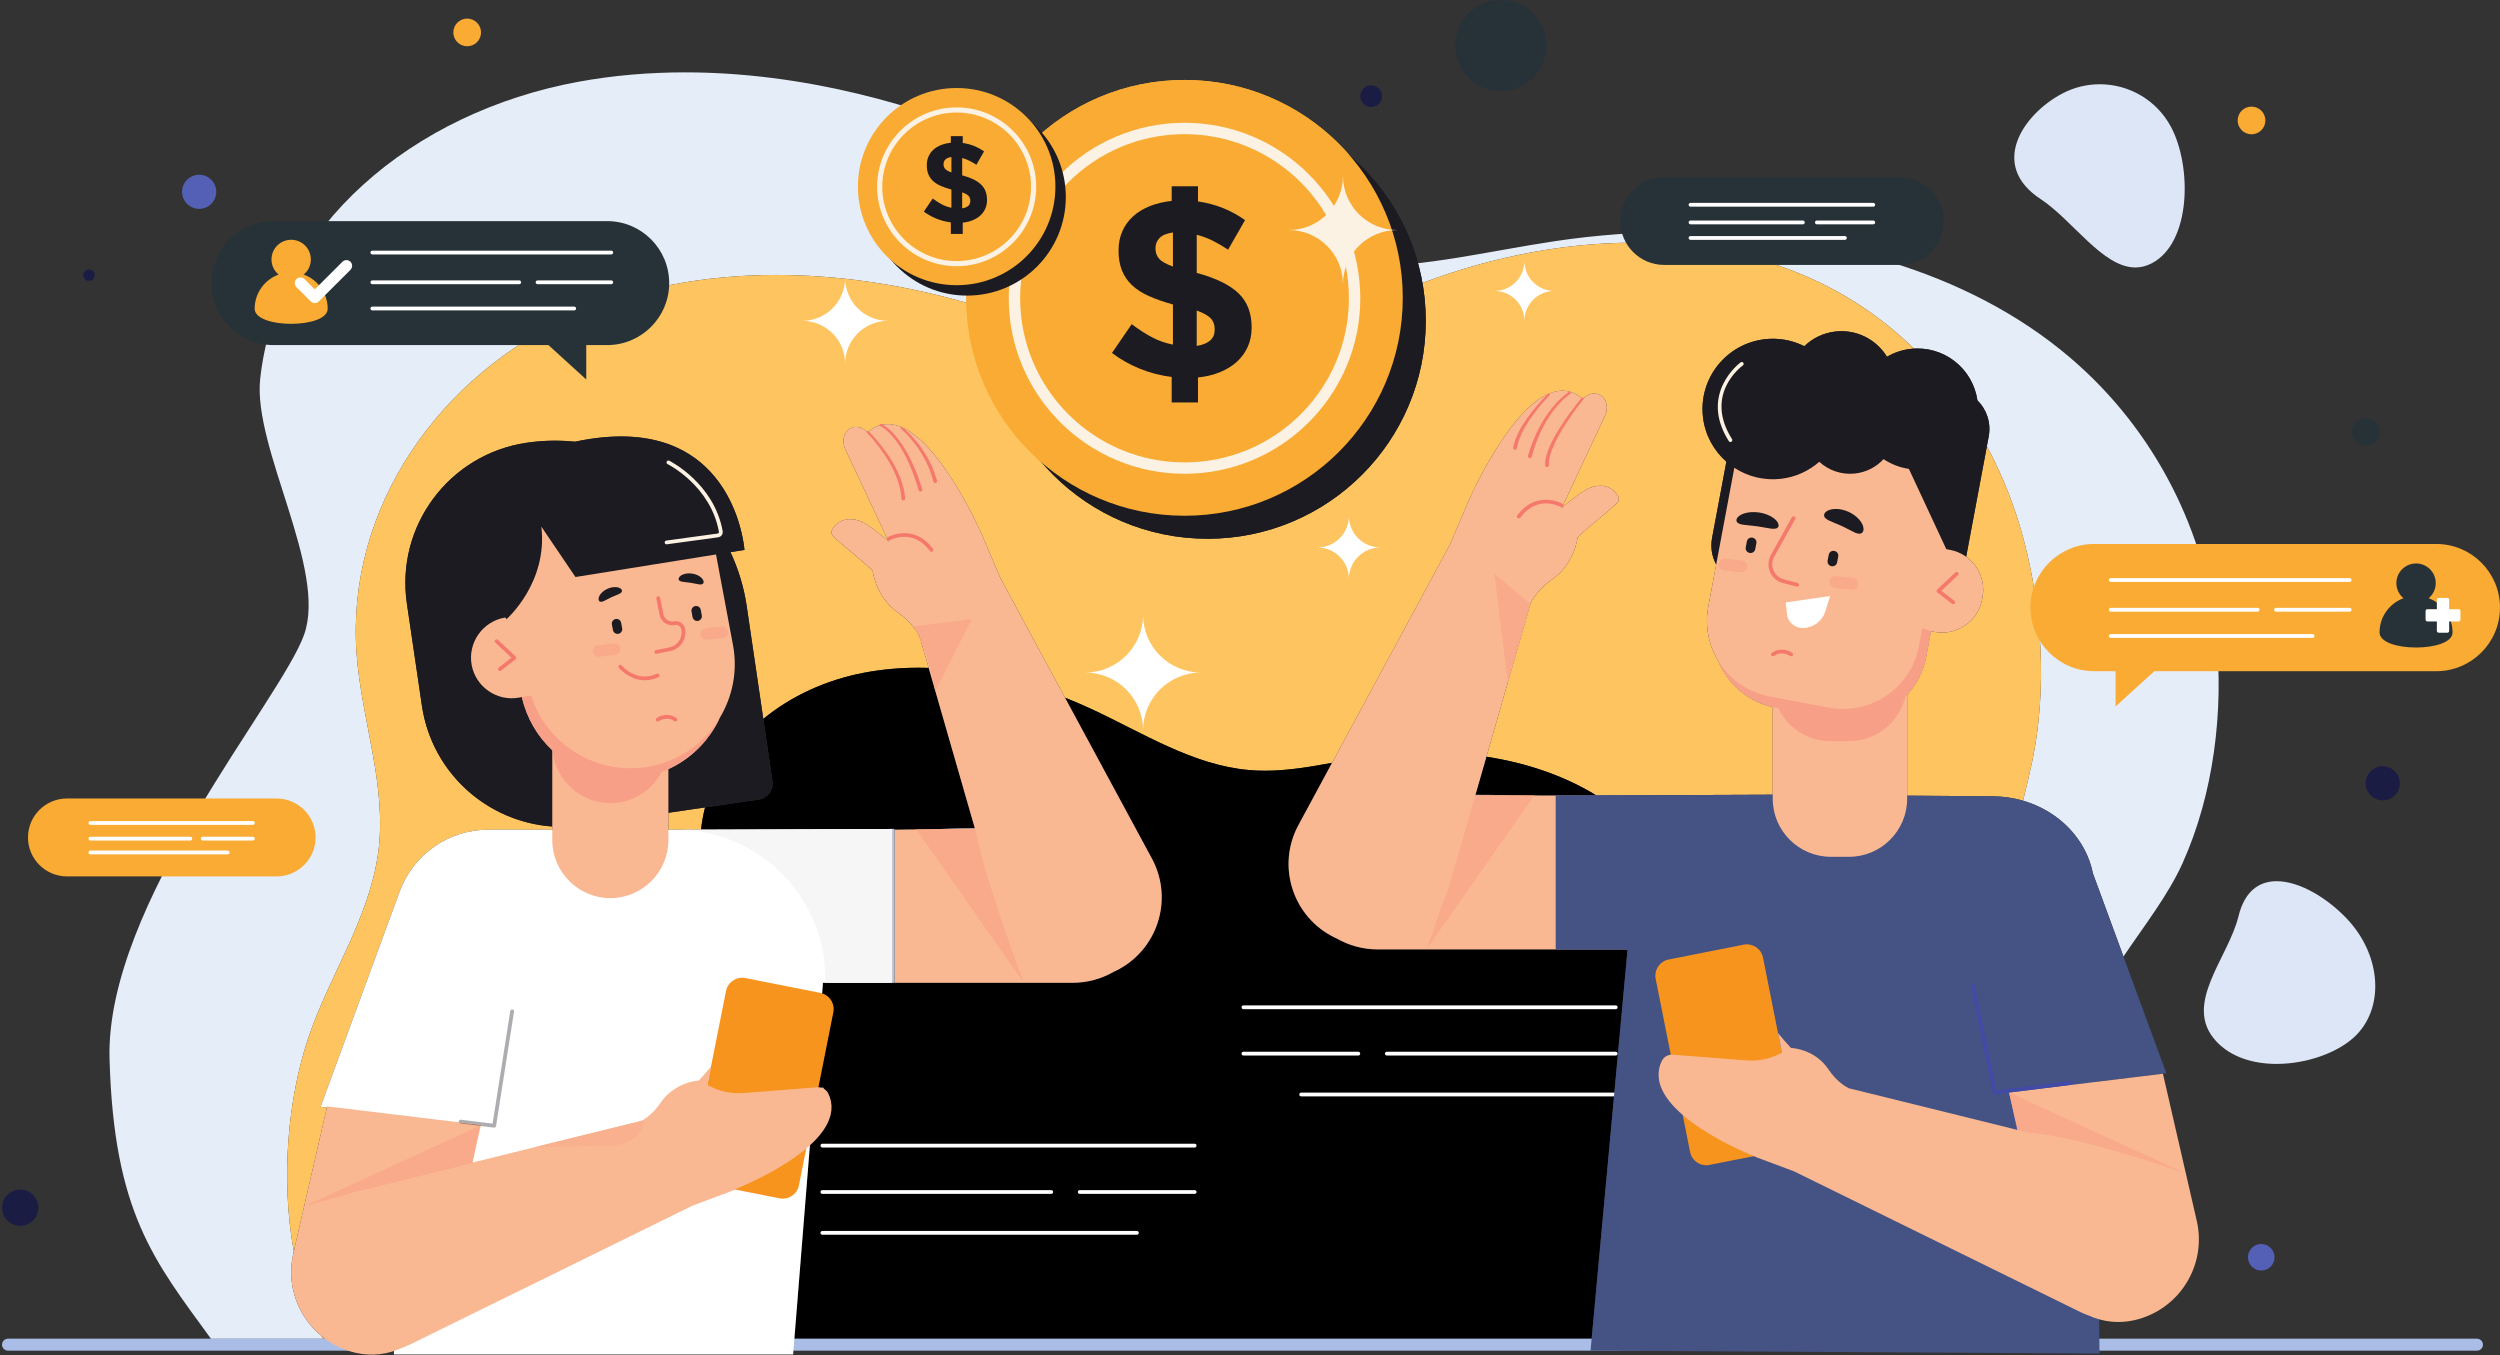 <svg xmlns="http://www.w3.org/2000/svg" xmlns:xlink="http://www.w3.org/1999/xlink" fill="none" height="380" viewBox="0 0 701 380" width="701"><rect x="0" y="0" width="701" height="380" fill="#333333" stroke="none"/><clipPath id="a"><path d="m0 0h701v380h-701z"></path></clipPath><mask id="b" height="1" maskUnits="userSpaceOnUse" width="3" x="397" y="266"><path d="m399.31 266.194c-1.103-.034-1.49-.045-1.489-.045.003 0 .848.025 1.489.045z" fill="#fff"></path></mask><g clip-path="url(#a)"><path d="m90.541 375.398h-31.376c-15.955-21.931-27.246-35.353-28.45-78.506-1.209-43.316 47.816-100.261 54.53-118.852 6.621-18.331-14.356-52.406-12.291-71.747 4.556-42.686 42.738-74.859 89.306-83.376 9.797-1.792 19.769-2.626 29.811-2.626 32.059 0 64.762 8.524 94.182 21.669 28.381 12.682 55.84 29.982 87.012 32.506 2.805.227 5.594.33 8.378.33 18.427-.001 36.433-4.505 54.568-7.201 11.229-1.669 22.81-2.553 34.452-2.553 40.023 0 80.714 10.445 109.833 35.274 24.125 20.57 38.053 49.353 40.949 78.088 2.121 21.047-.743 44.277-9.437 63.593-4.056 9.011-10.779 17.589-16.591 26.211l-8.562-23.3c-1.926-9.664-9.575-17.491-19.603-20.401.942-3.712 1.846-7.469 2.641-11.303 4.109-19.832 2.74-42.295-2.419-61.787-2.406-9.093-5.884-17.956-10.353-26.285l.517-2.759c.718-3.832-.591-7.574-3.171-10.125-1.219-8.39-8.429-14.531-16.779-14.531-.345 0-.693.011-1.041.032-4.822-4.702-10.1-8.941-15.803-12.606-18.619-11.969-40.421-17.098-62.654-17.098-21.246 0-42.885 4.68-62.539 12.548-16.848 6.744-33.164 15.717-51.206 17.987-3.236.407-6.464.592-9.679.592-22.937.001-45.4-9.442-67.881-15.4-15.973-4.234-32.666-6.674-49.225-6.674-19.614 0-39.043 3.42-56.895 11.336-37.329 16.55-63.871 53.91-60.77 95.059 1.405 18.645 8.593 37.045 6.049 55.568-2.582 18.785-13.758 34.5-19.675 52.194-5.645 16.879-7.704 39.3-3.997 59.637l-.132.576c-2.042 8.881 1.306 17.741 7.903 23.165.132.256.264.51.399.765z" fill="#e5edf9"></path><path d="m638.355 298.323c-6.481 0-12.778-1.857-16.948-6.369-9.514-10.296 3.384-23.205 6.282-35.083 1.723-7.063 5.822-9.783 10.693-9.783 6.554 0 14.511 4.926 19.969 10.832 9.515 10.296 10.289 25.035 1.73 32.919-4.809 4.431-13.418 7.484-21.726 7.484z" fill="#dde6f6"></path><path d="m598.755 75c-9.181 0-17.605-13.304-26.553-19.171-14.553-9.539-4.991-23.775 6.047-29.593 3.364-1.772 6.973-2.613 10.53-2.613 8.114 0 15.956 4.373 20.006 12.035 5.827 11.021 5.65 32.329-5.389 38.148-1.571.827-3.117 1.194-4.641 1.194z" fill="#dde6f6"></path><path d="m91.126 375.398h-.585c-.135-.255-.267-.509-.399-.765.321.264.648.518.984.765zm-8.755-24.506c-3.707-20.337-1.647-42.758 3.997-59.637 5.917-17.694 17.094-33.409 19.675-52.194 2.544-18.523-4.644-36.923-6.048-55.568-3.102-41.149 23.44-78.509 60.769-95.059 17.852-7.915 37.281-11.336 56.895-11.336 16.56 0 33.252 2.44 49.226 6.674 22.481 5.958 44.943 15.402 67.88 15.4 3.216 0 6.443-.185 9.679-.592 18.042-2.27 34.358-11.243 51.206-17.987 19.654-7.868 41.294-12.548 62.539-12.548 22.233 0 44.036 5.129 62.654 17.098 5.704 3.666 10.981 7.905 15.804 12.606-.296.018-.591.044-.888.076-2.427.274-4.671 1.056-6.651 2.211-2.663-4.348-7.45-7.173-12.763-7.173-.56 0-1.126.031-1.696.096-3.416.385-6.422 1.9-8.715 4.116-2.673-1.339-5.674-2.09-8.812-2.09-.734 0-1.475.04-2.221.125-10.83 1.223-18.616 10.979-17.391 21.791.573 5.056 3.021 9.442 6.565 12.559l-4.01 21.389c-.495 2.642-.027 5.242 1.157 7.437l-2.222 11.851c-1.009 5.383.098 10.662 2.707 15.021.006.012.011.024.015.037 2.605 6.398 8.175 11.444 15.351 13.091v24.559l-49.457.188c-9.202-5.643-19.812-9.148-30.819-10.848l6.1-21.189c.001-.001.001-.004.002-.006.205-.71 5.721-19.873 6.206-21.558.001-.003.001-.005.002-.009l.003-.006.002-.007c0-.001.001-.004.001-.005l.004-.016.004-.011c0-.002.001-.005.001-.007l.004-.011.013-.046-.065-.054c.696-1.357 2.492-4.259 6.166-6.819 6.356-4.426 7.115-11.758 7.115-11.758 3.394-3.28 7.219-6.079 10.684-9.282.362-.335.739-.701.844-1.181.118-.536-.132-1.085-.439-1.539-1.153-1.707-2.93-2.472-4.78-2.472-1.019 0-2.058.232-3.029.666-1.602.715-3.033 1.734-4.376 2.853-.636.531-2.809 1.991-3.468 2.962l12.263-26.144c1.089-2.322.377-4.971-1.584-5.886-.456-.215-.944-.316-1.435-.316-.56 0-1.127.132-1.662.378-.637.294-1.218.766-1.706 1.357.038-.193.06-.305.06-.305-1.839-1.544-3.735-2.218-5.64-2.218-12.973 0-26.445 31.204-26.445 31.204l-5.029 11.849-33.108 61.29c-6.227 1.139-12.466 2.214-18.803 2.214-1.426 0-2.855-.055-4.291-.175-15.971-1.337-30.038-10.504-44.579-17.225-2.363-1.091-4.768-2.124-7.206-3.087l-18.179-33.654-5.03-11.85s-13.472-31.204-26.445-31.204c-1.906 0-3.799.673-5.639 2.218 0 0 .022.114.059.305-.488-.591-1.069-1.062-1.706-1.356-.534-.247-1.101-.379-1.661-.379-.492 0-.978.102-1.436.316-1.961.917-2.673 3.566-1.584 5.887l12.263 26.144c-.659-.972-2.831-2.431-3.468-2.961-1.342-1.12-2.774-2.138-4.376-2.855-.97-.434-2.01-.665-3.028-.665-1.85 0-3.627.765-4.781 2.472-.307.455-.557 1.002-.439 1.538.107.481.482.847.845 1.181 3.465 3.205 7.289 6.003 10.683 9.282 0 0 .759 7.333 7.114 11.759 1.826 1.272 3.188 2.628 4.182 3.838h-.001c.002.002.005.004.007.008.385.468.715.915.994 1.325.345.579.683 1.262 1.011 2.02l2.385 8.281c-.94-.029-1.877-.044-2.814-.044-5.145 0-10.254.442-15.274 1.392-10.671 2.019-20.483 6.546-28.278 12.956l-4.653-31.62c-.791-5.38-2.358-10.453-4.552-15.137l3.923-.63s-2.202-31.811-34.589-31.811c-3.868 0-8.162.453-12.939 1.469-1.841-.191-3.705-.287-5.585-.287-2.623 0-5.278.189-7.949.581-21.752 3.191-36.795 23.383-33.598 45.101l4.212 28.626c2.768 18.813 18.313 32.598 36.56 33.877v.901h-17.953c-11.309 0-20.955 7.089-24.736 17.059l-.005-.003-.079.216-.038.104-22.153 60.295 1.757.214-6.377 27.727-.268.123s.088-.026.258-.076zm2.287-10.739c-.034.166-.055.273-.065.327.013-.065.035-.18.065-.327.005-.032.013-.066.019-.1-.006.034-.014.068-.019.1zm.14-.709c-.043.215-.084.427-.12.609.031-.156.071-.36.12-.609zm.21-1.059s-.104.527-.21 1.059c.058-.289.123-.623.21-1.059zm104.75-105.717c-.254-.006-.505-.018-.762-.018h-1.576v-4.745l10.287-1.509c-.522 2.022-.904 4.102-1.132 6.229l-6.819.025zm377.494-8.161c-2.733-.794-5.644-1.221-8.663-1.221l-23.822-.189v-28.304c2.647-2.898 4.55-6.537 5.325-10.675l1.335-7.116 1.04.194c.702.131 1.4.194 2.091.194 5.377 0 10.198-3.837 11.222-9.294l.117-.625c.839-4.475-1.097-8.855-4.584-11.359l5.808-30.98c4.469 8.329 7.947 17.192 10.354 26.285 5.159 19.492 6.527 41.955 2.418 61.787-.794 3.834-1.699 7.591-2.641 11.303z" fill="#fdc460"></path><path d="m446.294 375.398h-223.552l4.357-54.254c4.705-4.283 7.623-9.307 5.143-14.511-.262-.551-.678-.988-1.178-1.292-.089-.132-.163-.263-.258-.396 0 0-.19.023-.504.064-.295-.088-.603-.137-.917-.137-.076 0-.151.004-.228.009-.234.018-.487.038-.757.059l2.358-29.362h.578 19.469 36.241 13.664c4.238 0 8.208-1.136 11.631-3.112.164-.075.329-.144.493-.223 11.654-5.673 16.303-19.841 10.271-31.299l-24.479-45.318c2.438.963 4.843 1.996 7.206 3.087 14.54 6.721 28.608 15.888 44.578 17.225 1.437.12 2.866.175 4.292.175 6.337 0 12.575-1.075 18.803-2.214l-9.551 17.681c-6.032 11.458-1.383 25.626 10.271 31.299.168.083.337.155.506.231 3.419 1.972 7.386 3.105 11.618 3.105h13.664 36.239 20.114zm-195.489-142.748v-.211l-.577.002v-.002l-53.654.186c.228-2.127.609-4.207 1.132-6.229l15.087-2.214c2.467-.362 4.173-2.651 3.811-5.114l-2.574-17.488c7.795-6.41 17.607-10.937 28.278-12.956 5.02-.95 10.129-1.392 15.274-1.392.937 0 1.874.015 2.813.044l12.941 44.95c-5.31.003-7.486.169-10.944.268l-5.445.074c-.008 0-.017 0-.024 0zm185.508-9.573-6.109-.025v-.001c-.013 0-.026 0-.038 0l-3.251-.013c-4.938-.041-7.137-.169-13.193-.174l3.075-10.679c11.007 1.7 21.617 5.205 30.819 10.848z" fill="#000"></path><path d="m694.539 378.728h-692.286c-.93 0-1.683-.751-1.683-1.68 0-.928.753-1.68 1.683-1.68h692.286c.93 0 1.684.752 1.684 1.68 0 .929-.754 1.68-1.684 1.68z" fill="#a9bde6"></path><path d="m672.921 219.64c0 2.642-2.144 4.785-4.791 4.785-2.646 0-4.792-2.143-4.792-4.785 0-2.643 2.146-4.784 4.792-4.784 2.647 0 4.791 2.141 4.791 4.784z" fill="#1a1c44"></path><path d="m637.782 352.54c0 2.054-1.669 3.721-3.727 3.721s-3.727-1.667-3.727-3.721c0-2.055 1.669-3.722 3.727-3.722s3.727 1.667 3.727 3.722z" fill="#5460b6"></path><path d="m60.64 53.782c0 2.642-2.145 4.784-4.792 4.784-2.646 0-4.792-2.142-4.792-4.784 0-2.643 2.145-4.784 4.792-4.784 2.647 0 4.792 2.141 4.792 4.784z" fill="#5460b6"></path><path d="m10.749 338.64c0 2.806-2.279 5.082-5.089 5.082-2.811 0-5.089-2.276-5.089-5.082s2.278-5.081 5.089-5.081c2.811 0 5.089 2.275 5.089 5.081z" fill="#1a1c44"></path><path d="m26.565 77.172c0 .88-.715 1.595-1.597 1.595-.882 0-1.597-.714-1.597-1.595 0-.881.715-1.595 1.597-1.595.883 0 1.597.713 1.597 1.595z" fill="#1a1c44"></path><path d="m433.341 15.445c-1.476 6.899-8.273 11.297-15.183 9.824s-11.315-8.261-9.839-15.16c1.475-6.898 8.273-11.296 15.183-9.823 6.909 1.473 11.315 8.26 9.839 15.159z" fill="#263238"></path><path d="m635.126 34.585c-.449 2.095-2.512 3.43-4.611 2.983-2.099-.448-3.436-2.509-2.988-4.605.447-2.095 2.512-3.43 4.611-2.982 2.097.448 3.436 2.508 2.988 4.604z" fill="#f9ab34"></path><path d="m134.797 9.902c-.449 2.096-2.512 3.431-4.611 2.984-2.099-.448-3.436-2.509-2.988-4.604.448-2.096 2.512-3.431 4.611-2.984 2.098.448 3.436 2.509 2.988 4.604z" fill="#f9ab34"></path><path d="m667.138 121.915c-.448 2.094-2.513 3.429-4.611 2.983-2.099-.448-3.437-2.509-2.989-4.604s2.512-3.431 4.611-2.984 3.437 2.509 2.989 4.605z" fill="#263238"></path><path d="m387.454 27.603c-.352 1.643-1.97 2.69-3.615 2.339-1.646-.351-2.695-1.967-2.344-3.61.351-1.644 1.97-2.691 3.615-2.339 1.646.351 2.695 1.967 2.344 3.61z" fill="#1a1c44"></path><path d="m399.79 89.962c0 33.746-27.397 61.102-61.195 61.102s-61.196-27.356-61.196-61.102c0-33.745 27.398-61.102 61.196-61.102s61.195 27.357 61.195 61.102z" fill="#1c1b21"></path><path d="m393.336 83.518c0 33.746-27.398 61.102-61.195 61.102-33.798 0-61.196-27.356-61.196-61.102 0-33.745 27.398-61.101 61.196-61.101 33.797 0 61.195 27.356 61.195 61.101z" fill="#f9ab34"></path><path d="m332.141 37.616c-25.415 0-46.092 20.645-46.092 46.022 0 25.377 20.677 46.022 46.092 46.022s46.092-20.645 46.092-46.022c0-25.376-20.677-46.022-46.092-46.022zm0 95.232c-27.177 0-49.287-22.076-49.287-49.211 0-27.135 22.11-49.211 49.287-49.211s49.286 22.076 49.286 49.211c0 27.135-22.109 49.211-49.286 49.211z" fill="#fcf2e3"></path><path d="m335.561 96.987c3.357-.519 5.036-2.03 5.036-4.532v-.142c0-1.227-.355-2.231-1.064-3.01-.71-.779-2.034-1.522-3.972-2.231zm-6.668-31.8c-1.701.237-2.943.744-3.725 1.522-.779.779-1.169 1.735-1.169 2.869v.141c0 1.088.33 2.019.993 2.797.661.78 1.961 1.524 3.901 2.232zm-.354 40.511c-3.075-.377-6.042-1.144-8.902-2.301-2.863-1.157-5.475-2.632-7.839-4.427l5.533-8.074c1.938 1.464 3.819 2.68 5.64 3.648 1.819.969 3.794 1.664 5.922 2.089v-11.261c-2.553-.708-4.788-1.486-6.703-2.337-1.914-.851-3.5-1.865-4.753-3.045-1.253-1.18-2.198-2.561-2.837-4.143-.638-1.582-.957-3.411-.957-5.489v-.141c0-1.983.354-3.778 1.063-5.383.71-1.604 1.714-2.998 3.015-4.178 1.3-1.179 2.873-2.136 4.717-2.869 1.844-.731 3.877-1.215 6.101-1.452v-4.107h7.377v4.25c2.552.379 4.905 1.004 7.058 1.877 2.151.874 4.195 1.996 6.135 3.364l-4.752 8.287c-1.419-.944-2.862-1.782-4.328-2.514-1.466-.732-2.955-1.285-4.468-1.665v10.695c5.392 1.465 9.303 3.377 11.739 5.737 2.436 2.362 3.654 5.524 3.654 9.49v.142c0 1.983-.368 3.777-1.099 5.382-.735 1.607-1.751 2.999-3.051 4.179-1.301 1.18-2.873 2.149-4.717 2.904-1.845.756-3.901 1.251-6.171 1.487v7.012h-7.377z" fill="#1c1b21"></path><path d="m399.79 89.962c0 33.746-27.397 61.102-61.195 61.102s-61.196-27.356-61.196-61.102c0-33.745 27.398-61.102 61.196-61.102s61.195 27.357 61.195 61.102z" fill="#1c1b21"></path><path d="m393.336 83.518c0 33.746-27.398 61.102-61.195 61.102-33.798 0-61.196-27.356-61.196-61.102 0-33.745 27.398-61.101 61.196-61.101 33.797 0 61.195 27.356 61.195 61.101z" fill="#f9ab34"></path><path d="m332.141 37.616c-25.415 0-46.092 20.645-46.092 46.022 0 25.377 20.677 46.022 46.092 46.022s46.092-20.645 46.092-46.022c0-25.376-20.677-46.022-46.092-46.022zm0 95.232c-27.177 0-49.287-22.076-49.287-49.211 0-27.135 22.11-49.211 49.287-49.211s49.286 22.076 49.286 49.211c0 27.135-22.109 49.211-49.286 49.211z" fill="#fcf2e3"></path><path d="m335.561 96.987c3.357-.519 5.036-2.03 5.036-4.532v-.142c0-1.227-.355-2.231-1.064-3.01-.71-.779-2.034-1.522-3.972-2.231zm-6.668-31.8c-1.701.237-2.943.744-3.725 1.522-.779.779-1.169 1.735-1.169 2.869v.141c0 1.088.33 2.019.993 2.797.661.78 1.961 1.524 3.901 2.232zm-.354 40.511c-3.075-.377-6.042-1.144-8.902-2.301-2.863-1.157-5.475-2.632-7.839-4.427l5.533-8.074c1.938 1.464 3.819 2.68 5.64 3.648 1.819.969 3.794 1.664 5.922 2.089v-11.261c-2.553-.708-4.788-1.486-6.703-2.337-1.914-.851-3.5-1.865-4.753-3.045-1.253-1.18-2.198-2.561-2.837-4.143-.638-1.582-.957-3.411-.957-5.489v-.141c0-1.983.354-3.778 1.063-5.383.71-1.604 1.714-2.998 3.015-4.178 1.3-1.179 2.873-2.136 4.717-2.869 1.844-.731 3.877-1.215 6.101-1.452v-4.107h7.377v4.25c2.552.379 4.905 1.004 7.058 1.877 2.151.874 4.195 1.996 6.135 3.364l-4.752 8.287c-1.419-.944-2.862-1.782-4.328-2.514-1.466-.732-2.955-1.285-4.468-1.665v10.695c5.392 1.465 9.303 3.377 11.739 5.737 2.436 2.362 3.654 5.524 3.654 9.49v.142c0 1.983-.368 3.777-1.099 5.382-.735 1.607-1.751 2.999-3.051 4.179-1.301 1.18-2.873 2.149-4.717 2.904-1.845.756-3.901 1.251-6.171 1.487v7.012h-7.377z" fill="#1c1b21"></path><path d="m298.855 55.239c0 15.269-12.397 27.647-27.689 27.647s-27.69-12.379-27.69-27.647c0-15.27 12.398-27.647 27.69-27.647s27.689 12.378 27.689 27.647z" fill="#1c1b21"></path><path d="m295.936 52.323c0 15.27-12.397 27.647-27.69 27.647s-27.689-12.378-27.689-27.647c0-15.269 12.396-27.646 27.689-27.646s27.69 12.378 27.69 27.646z" fill="#f9ab34"></path><path d="m268.245 31.553c-11.5 0-20.856 9.341-20.856 20.824 0 11.481 9.356 20.824 20.856 20.824s20.856-9.342 20.856-20.824c0-11.482-9.356-20.824-20.856-20.824zm0 43.09c-12.297 0-22.301-9.989-22.301-22.267s10.004-22.267 22.301-22.267 22.301 9.989 22.301 22.267-10.004 22.267-22.301 22.267z" fill="#fcf2e3"></path><path d="m269.794 58.417c1.519-.234 2.278-.919 2.278-2.051v-.064c0-.555-.159-1.009-.481-1.362-.32-.353-.92-.689-1.797-1.009zm-3.017-14.388c-.77.107-1.332.337-1.685.689-.353.353-.529.785-.529 1.298v.064c0 .491.149.913.45 1.266.299.352.887.689 1.764 1.009zm-.161 18.331c-1.391-.171-2.732-.519-4.027-1.042s-2.477-1.191-3.547-2.002l2.503-3.654c.878.662 1.729 1.213 2.552 1.65.824.438 1.717.754 2.68.945v-5.095c-1.155-.32-2.166-.673-3.033-1.058-.866-.384-1.584-.843-2.15-1.378-.567-.533-.995-1.158-1.284-1.874-.288-.715-.433-1.543-.433-2.484v-.064c0-.897.161-1.709.481-2.436.321-.726.775-1.357 1.364-1.89.588-.534 1.3-.966 2.134-1.298.835-.331 1.755-.55 2.76-.657v-1.858h3.338v1.923c1.156.171 2.221.454 3.194.848.973.397 1.899.903 2.777 1.522l-2.151 3.749c-.642-.426-1.295-.806-1.958-1.137-.664-.332-1.338-.583-2.022-.754v4.84c2.439.662 4.21 1.528 5.312 2.595 1.102 1.069 1.653 2.5 1.653 4.294v.065c0 .896-.166 1.709-.498 2.435-.332.727-.792 1.357-1.38 1.89-.588.535-1.3.973-2.135 1.314-.833.342-1.764.567-2.792.673v3.173h-3.338z" fill="#1c1b21"></path><path d="m236.973 101.968c0-6.63-5.383-12.006-12.024-12.006 6.641 0 12.024-5.375 12.024-12.006 0 6.63 5.384 12.006 12.025 12.006-6.641 0-12.025 5.375-12.025 12.006z" fill="#fff"></path><path d="m378.233 162.33c0-4.87-3.954-8.818-8.831-8.818 4.877 0 8.831-3.948 8.831-8.817 0 4.869 3.953 8.817 8.83 8.817-4.877 0-8.83 3.948-8.83 8.818z" fill="#fff"></path><path d="m320.512 204.793c0-8.954-7.27-16.214-16.239-16.214 8.969 0 16.239-7.258 16.239-16.213 0 8.955 7.269 16.213 16.237 16.213-8.968 0-16.237 7.26-16.237 16.214z" fill="#fff"></path><path d="m376.572 79.698c0-8.391-6.812-15.193-15.216-15.193 8.404 0 15.216-6.803 15.216-15.194 0 8.391 6.813 15.194 15.218 15.194-8.405 0-15.218 6.802-15.218 15.193z" fill="#fcf2e3"></path><path d="m427.441 89.962c0-4.628-3.758-8.38-8.394-8.38 4.636 0 8.394-3.753 8.394-8.381 0 4.628 3.758 8.381 8.394 8.381-4.636 0-8.394 3.752-8.394 8.38z" fill="#fff"></path><path d="m170.229 61.998h-93.493c-9.616 0-17.41 7.784-17.41 17.384 0 9.601 7.795 17.384 17.41 17.384h77.049l10.601 9.644v-9.644h5.843c9.615 0 17.41-7.784 17.41-17.384 0-9.601-7.795-17.384-17.41-17.384z" fill="#263238"></path><path d="m85.167 76.986c1.219-1.01 1.997-2.535 1.997-4.24 0-3.044-2.471-5.512-5.52-5.512-3.048 0-5.519 2.468-5.519 5.512 0 1.705.777 3.23 1.996 4.24-3.914 1.435-6.712 5.18-6.712 9.586 0 5.644 20.472 5.644 20.472 0 0-4.406-2.798-8.15-6.713-9.586z" fill="#f9ab34"></path><path d="m171.4 71.345h-66.993c-.293 0-.532-.238-.532-.532 0-.294.239-.532.532-.532h66.993c.295 0 .532.237.532.532 0 .293-.237.532-.532.532z" fill="#fff"></path><path d="m161.007 87.04h-56.6c-.293 0-.532-.238-.532-.532 0-.294.239-.532.532-.532h56.6c.295 0 .532.237.532.532 0 .293-.237.532-.532.532z" fill="#fff"></path><path d="m145.593 79.689h-41.186c-.293 0-.532-.238-.532-.532 0-.293.239-.532.532-.532h41.186c.294 0 .533.238.533.532 0 .293-.239.532-.533.532z" fill="#fff"></path><path d="m171.399 79.689h-20.669c-.295 0-.533-.238-.533-.532 0-.293.238-.532.533-.532h20.669c.295 0 .533.238.533.532 0 .293-.238.532-.533.532z" fill="#fff"></path><path d="m88.266 84.986c-.409 0-.818-.155-1.13-.467l-4.012-4.006c-.624-.623-.624-1.633 0-2.255.624-.623 1.635-.623 2.259 0l2.884 2.878 7.746-7.735c.624-.623 1.635-.623 2.259 0 .624.623.624 1.633 0 2.256l-8.875 8.862c-.312.311-.721.467-1.129.467z" fill="#fff"></path><path d="m587.21 152.531h95.921c9.867 0 17.864 7.986 17.864 17.836s-7.997 17.835-17.864 17.835h-79.05l-10.876 9.895v-9.895h-5.995c-9.864 0-17.862-7.985-17.862-17.835s7.998-17.836 17.862-17.836z" fill="#f9ab34"></path><path d="m680.985 167.745c1.22-1.011 1.997-2.535 1.997-4.241 0-3.044-2.473-5.511-5.52-5.511-3.048 0-5.52 2.467-5.52 5.511 0 1.706.777 3.23 1.996 4.241-3.914 1.435-6.711 5.18-6.711 9.585 0 5.645 20.47 5.645 20.47 0 0-4.405-2.797-8.15-6.712-9.585z" fill="#263238"></path><path d="m689.391 170.811h-2.644v-2.64c0-.286-.232-.518-.52-.518h-2.412c-.286 0-.518.232-.518.518v2.64h-2.644c-.287 0-.519.232-.519.519v2.408c0 .286.232.519.519.519h2.644v2.639c0 .286.232.518.518.518h2.412c.288 0 .52-.232.52-.518v-2.639h2.644c.287 0 .519-.233.519-.519v-2.408c0-.287-.232-.519-.519-.519z" fill="#fff"></path><path d="m658.848 163.165h-66.992c-.295 0-.532-.237-.532-.531s.237-.532.532-.532h66.992c.294 0 .533.238.533.532s-.239.531-.533.531z" fill="#fff"></path><path d="m648.454 178.861h-56.598c-.295 0-.532-.238-.532-.531 0-.295.237-.532.532-.532h56.598c.294 0 .533.237.533.532 0 .293-.239.531-.533.531z" fill="#fff"></path><path d="m633.041 171.509h-41.185c-.295 0-.532-.237-.532-.531s.237-.532.532-.532h41.185c.295 0 .532.238.532.532s-.237.531-.532.531z" fill="#fff"></path><path d="m658.848 171.509h-20.672c-.293 0-.532-.237-.532-.531s.239-.532.532-.532h20.672c.294 0 .533.238.533.532s-.239.531-.533.531z" fill="#fff"></path><path d="m466.637 49.712h66.078c6.797 0 12.306 5.501 12.306 12.286 0 6.786-5.509 12.287-12.306 12.287h-61.947-4.131c-6.795 0-12.305-5.501-12.305-12.287 0-6.785 5.51-12.286 12.305-12.286z" fill="#263238"></path><path d="m525.257 57.957h-51.232c-.294 0-.533-.238-.533-.532 0-.293.239-.532.533-.532h51.232c.294 0 .533.238.533.532 0 .293-.239.532-.533.532z" fill="#fff"></path><path d="m517.309 67.251h-43.284c-.294 0-.533-.237-.533-.532 0-.293.239-.532.533-.532h43.284c.294 0 .533.238.533.532 0 .294-.239.532-.533.532z" fill="#fff"></path><path d="m505.521 62.899h-31.496c-.294 0-.533-.238-.533-.532 0-.295.239-.532.533-.532h31.496c.295 0 .533.237.533.532 0 .293-.238.532-.533.532z" fill="#fff"></path><path d="m525.257 62.899h-15.808c-.295 0-.532-.238-.532-.532 0-.295.237-.532.532-.532h15.808c.294 0 .532.237.532.532 0 .293-.238.532-.532.532z" fill="#fff"></path><path d="m18.79 223.896h58.755c6.043 0 10.941 4.892 10.941 10.926 0 6.033-4.898 10.924-10.941 10.924h-55.083-3.671c-6.043 0-10.942-4.891-10.942-10.924 0-6.034 4.898-10.926 10.942-10.926z" fill="#f9ab34"></path><g fill="#fff"><path d="m70.912 231.288h-45.554c-.294 0-.532-.239-.532-.532 0-.295.238-.532.532-.532h45.554c.294 0 .532.237.532.532 0 .293-.238.532-.532.532z"></path><path d="m63.845 239.552h-38.486c-.294 0-.532-.238-.532-.532 0-.293.238-.531.532-.531h38.486c.294 0 .532.238.532.531 0 .294-.238.532-.532.532z"></path><path d="m53.364 235.68h-28.006c-.294 0-.532-.237-.532-.532 0-.293.238-.532.532-.532h28.006c.294 0 .532.239.532.532 0 .295-.238.532-.532.532z"></path><path d="m70.912 235.68h-14.056c-.294 0-.532-.237-.532-.532 0-.293.238-.532.532-.532h14.056c.294 0 .532.239.532.532 0 .295-.238.532-.532.532z"></path><path d="m453.049 282.971h-104.391c-.295 0-.533-.239-.533-.532s.238-.532.533-.532h104.391c.294 0 .533.239.533.532s-.239.532-.533.532z"></path><path d="m453.049 307.428h-88.196c-.295 0-.533-.238-.533-.531 0-.295.238-.532.533-.532h88.196c.294 0 .532.237.532.532 0 .293-.238.531-.532.531z"></path><path d="m453.049 295.972h-64.179c-.294 0-.532-.237-.532-.531s.238-.532.532-.532h64.179c.294 0 .533.238.533.532s-.239.531-.533.531z"></path><path d="m380.867 295.972h-32.209c-.295 0-.533-.237-.533-.531s.238-.532.533-.532h32.209c.294 0 .533.238.533.532s-.239.531-.533.531z"></path><path d="m334.982 321.766h-104.391c-.294 0-.533-.237-.533-.532 0-.293.239-.532.533-.532h104.391c.294 0 .532.239.532.532 0 .295-.238.532-.532.532z"></path><path d="m318.787 346.222h-88.196c-.294 0-.533-.238-.533-.531 0-.294.239-.532.533-.532h88.196c.294 0 .532.238.532.532 0 .293-.238.531-.532.531z"></path><path d="m294.768 334.768h-64.177c-.294 0-.533-.238-.533-.531 0-.295.239-.532.533-.532h64.177c.294 0 .533.237.533.532 0 .293-.239.531-.533.531z"></path><path d="m334.982 334.768h-32.209c-.295 0-.533-.238-.533-.531 0-.295.238-.532.533-.532h32.209c.294 0 .532.237.532.532 0 .293-.238.531-.532.531z"></path></g><path d="m413.687 222.985.035-.121 15.417-53.55-.067-.05c.694-1.356 2.491-4.261 6.168-6.823 6.356-4.426 7.115-11.758 7.115-11.758 3.394-3.28 7.218-6.079 10.683-9.282.363-.335.739-.701.845-1.181.118-.536-.132-1.085-.439-1.539-1.789-2.646-5.076-3.029-7.809-1.806-1.602.715-3.033 1.734-4.376 2.853-.637.531-2.809 1.991-3.468 2.962l12.263-26.144c1.089-2.322.377-4.971-1.584-5.886-.979-.46-2.093-.4-3.097.062-.637.294-1.218.766-1.706 1.357.038-.193.059-.305.059-.305-14.362-12.059-32.084 28.986-32.084 28.986l-5.029 11.849-42.659 78.971c-6.032 11.458-1.383 25.626 10.272 31.299.167.083.336.155.505.231 3.42 1.972 7.386 3.105 11.618 3.105h83.952l18.09-42.929z" fill="#fab892"></path><g mask="url(#b)"><path d="m397.82 266.194h1.49v-.045h-1.49z" fill="#f9aa8b"></path></g><path d="m400.013 266.215c-.245-.007-.453-.014-.649-.019.364.01.649.019.649.019zm-.649-.019c-.013-.002-.027-.002-.039-.002.012 0 .025 0 .039.002z" fill="#f9aa8b"></path><path d="m430.204 223.052-.038-.001h.038m-3.289-.013-13.227-.053.035-.121c6.055.005 8.254.133 13.192.174z" fill="#c4bce4"></path><path d="m400.013 266.215s2.096-5.819 4.637-13.41c.606-1.178 1.121-2.425 1.529-3.741l2.953-10.253c.779-2.58 1.514-5.109 2.148-7.464l2.407-8.362 13.228.053c.963.009 2.03.013 3.251.013l.038.001z" fill="#f9aa8b"></path><path d="m425.878 145.362c-.11 0-.221-.034-.316-.104-.236-.173-.287-.507-.113-.743 5.359-7.256 12.562-3.335 12.633-3.296.256.145.347.467.203.723-.143.255-.467.347-.724.205-.262-.146-6.463-3.488-11.254 2.999-.105.141-.265.216-.429.216z" fill="#f5786c"></path><path d="m443.972 111.976c-2.214 2.784-4.274 5.713-6.099 8.758-.909 1.525-1.732 3.099-2.421 4.712-.68 1.603-1.229 3.325-1.142 4.95l.002.033c.016.292-.208.543-.502.559s-.544-.21-.561-.502v-.014c-.058-1.976.594-3.743 1.322-5.402.75-1.66 1.622-3.246 2.575-4.775 1.916-3.055 4.041-5.951 6.337-8.723.112-.135.312-.154.447-.043.133.11.153.306.046.441z" fill="#f5786c"></path><path d="m440.269 110.46c-1.405.965-2.666 2.244-3.794 3.572-1.13 1.343-2.122 2.798-3.015 4.31-.875 1.523-1.646 3.106-2.303 4.736-.348.807-.607 1.65-.916 2.471l-.763 2.525-.01.029c-.084.281-.381.441-.663.356-.28-.086-.44-.382-.356-.663l.003-.009.831-2.567c.33-.837.612-1.692.984-2.511.705-1.657 1.525-3.263 2.451-4.807.946-1.533 1.99-3.007 3.179-4.364 1.2-1.353 2.476-2.618 4.029-3.643.152-.1.358-.058.457.094.1.15.061.352-.087.453z" fill="#f5786c"></path><path d="m434.464 110.868c-2.039 2.131-3.936 4.432-5.576 6.879-.809 1.228-1.588 2.483-2.198 3.807-.614 1.317-1.123 2.687-1.345 4.084l-.002.013c-.046.29-.317.488-.608.442-.291-.047-.489-.319-.443-.609l.002-.013c.285-1.545.865-2.976 1.538-4.336.674-1.365 1.503-2.63 2.36-3.864 1.741-2.459 3.704-4.724 5.836-6.845.121-.12.318-.12.439.001.118.119.12.311.005.432z" fill="#f5786c"></path><path d="m607.449 300.958-20.594-56.05c-2.452-12.298-14.169-21.622-28.268-21.622l-57.524-.457-64.811.248v43.138h20.114l-10.38 112.513 142.711.807-.8-76.189z" fill="#445284"></path><path d="m456.366 266.215h-20.114v-43.138l60.821-.232v.694c-22.825 2.242-40.601 19.976-40.601 41.537z" fill="#445284"></path><path d="m422.897 190.996 6.208-21.564c-.486 1.685-6.001 20.848-6.206 21.558-.001.002-.001.005-.002.006zm6.208-21.564.002-.009c-.001.004-.001.006-.002.009zm.006-.022.001-.005c0 .001-.001.004-.001.005zm.01-.032.001-.007c0 .002-.001.005-.001.007zm.018-.064-.067-.05c.001-.002.002-.003.002-.004z" fill="#d3c7e8"></path><path d="m422.89 191.004c-.292-.001-3.843-30.119-3.843-30.119l10.027 8.375c0 .001-.001.002-.002.004l.067.05s-.004.016-.013.046c-.002.004-.003.008-.004.011l-.001.007c-.001.004-.003.007-.004.011-.001.006-.002.011-.004.016l-.001.005c-.001.002-.001.004-.002.007-.001.002-.001.004-.003.006l-.002.009-6.208 21.564c-.002.005-.004.008-.007.008z" fill="#f9aa8b"></path><path d="m503.996 317.06-5.446-27.407-4.202-21.146c-.494-2.487-2.937-4.119-5.428-3.626l-21.037 4.168c-2.49.493-4.125 2.932-3.631 5.42l4.23 21.282 3.354 16.882 2.065 10.389c.494 2.488 2.936 4.119 5.428 3.625l12.425-2.461 8.612-1.706c2.49-.493 4.125-2.933 3.63-5.42z" fill="#f7941e"></path><path d="m615.972 342.319-9.486-41.244-43.131 5.269 2.368 10.492-.22-.055-46.884-11.59-.041.058c-1.294-.648-3.725-2.191-5.863-5.38-3.931-5.867-10.534-6.028-10.534-6.028-1.273-1.331-2.458-2.753-3.63-4.188l1.098 5.527-.275.146c-2.981 1.577-6.343 2.276-9.706 2.014-6.223-.485-16.39-1.278-20.617-1.607-1.289-.101-2.527.585-3.083 1.751-6.035 12.664 19.875 24.252 25.787 26.702h-.001l.209.085.241.099.225.092.188.075.177.069.068.027.089.035 10.139 3.796 80.273 39.45c.745.356 1.499.667 2.261.937 3.892 1.78 8.37 2.359 12.867 1.328 12.532-2.874 20.359-15.347 17.481-27.86z" fill="#fab892"></path><path d="m565.723 316.836-.22-.055c-1.284-5.653-.689-3.861-1.66-8.273z" fill="#6461b6"></path><path d="m612.914 329.022c-.195-.068-29.813-10.449-44.038-11.408l-3.372-.833.219.055-1.879-8.328c-.131-.591-.289-1.292-.483-2.138l.041-.004 49.513 22.656z" fill="#f9aa8b"></path><path d="m559.35 306.875c-.248 0-.469-.174-.52-.423l-6.193-29.948c-.06-.288.127-.569.413-.628.039-.009.076-.013.113-.013.242 0 .465.176.517.425l6.094 29.467 20.855-2.651c.024-.003.047-.005.072-.005.26 0 .489.199.523.466.037.291-.17.557-.46.595l-11.799 1.499-5.61.685.005.026-3.941.501z" fill="#424aa7"></path><path d="m563.36 306.37-.006-.026c.003.009.005.018.007.026zm.041-.004-.047-.022 5.611-.685z" fill="#ab806b"></path><path d="m563.361 306.37c-.002-.008-.004-.017-.007-.026l.048.022z" fill="#ab7667"></path><path d="m613.335 331.15c-.007-.042-.035-.177-.084-.423.04.203.073.365.084.423z" fill="#f9aa8b"></path><path d="m612.92 329.05c-.002-.01-.003-.019-.005-.028 0 .002.002.011.005.028z" fill="#fde9ec"></path><path d="m613.139 330.158c-.059-.296-.129-.647-.219-1.108.024.122.123.623.219 1.108z" fill="#f9aa8b"></path><path d="m613.251 330.727c-.03-.154-.065-.329-.101-.513.041.207.075.38.101.513zm-.101-.513c-.003-.018-.008-.036-.011-.056.003.018.008.038.011.056z" fill="#f9aa8b"></path><path d="m554.466 112.248c-1.311-9.03-9.563-15.455-18.708-14.422-2.426.274-4.67 1.056-6.651 2.211-2.943-4.808-8.482-7.753-14.458-7.078-3.416.385-6.422 1.9-8.715 4.116-3.3-1.651-7.094-2.41-11.034-1.965-10.829 1.223-18.615 10.979-17.39 21.791.572 5.056 3.02 9.442 6.565 12.559l-4.01 21.389c-1.151 6.14 2.902 12.05 9.05 13.2l47.518 8.881c6.149 1.15 12.068-2.896 13.22-9.036l7.785-41.521c.717-3.832-.591-7.574-3.172-10.125z" fill="#1c1b21"></path><path d="m485.209 123.943c-.175 0-.348-.087-.45-.248-8.487-13.411 3.203-22.01 3.322-22.095.24-.172.571-.116.744.122.17.237.116.569-.123.74-.451.327-10.987 8.114-3.042 20.666.156.248.083.577-.165.733-.089.056-.188.082-.286.082z" fill="#fcf2e3"></path><path d="m546.78 154.178-1.039-.193-10.49-22.511c-2.58-.372-4.999-1.323-7.096-2.74-2.012 2.175-4.78 3.674-7.958 4.034-3.825.431-7.439-.875-10.075-3.278-2.923 2.566-6.627 4.304-10.789 4.774-4.758.538-9.312-.665-13.027-3.098l-7.306 38.971c-1.009 5.383.098 10.662 2.707 15.021 2.597 6.412 8.181 11.448 15.366 13.099v25.736c0 8.94 7.326 16.254 16.279 16.254h5.135c8.953 0 16.279-7.314 16.279-16.254v-29.222c2.641-2.896 4.551-6.52 5.325-10.653l1.334-7.116 1.041.194c6.167 1.153 12.158-2.942 13.312-9.101l.117-.624c1.155-6.158-2.947-12.139-9.115-13.293z" fill="#fab892"></path><path d="m497.073 198.286c-7.176-1.647-12.746-6.693-15.351-13.091 2.604 6.395 8.18 11.414 15.351 13.062zm37.693-3.493v-.022c2.641-2.896 4.551-6.52 5.325-10.653-.775 4.138-2.678 7.777-5.325 10.675z" fill="#d9b7d9"></path><path d="m518.478 207.839h-5.201c-6.439 0-12.021-3.794-14.655-9.245l-.661-.124c-.299-.055-.596-.117-.888-.184v-.029c-7.171-1.648-12.748-6.667-15.351-13.062-.004-.013-.01-.025-.015-.037 3.068 5.122 8.217 8.969 14.555 10.153l16.582 3.1c1.344.251 2.68.373 3.999.373 10.195-.001 19.271-7.239 21.214-17.608l.953-5.077 2.415.903-1.334 7.116c-.774 4.133-2.684 7.757-5.325 10.653v.022c-.148.163-.298.323-.451.48-1.685 7.175-8.154 12.566-15.837 12.566z" fill="#f89f88"></path><path d="m547.693 169.443c-.115 0-.23-.037-.327-.112l-4.142-3.211c-.124-.095-.198-.239-.206-.394-.008-.154.054-.305.166-.413l5.11-4.814c.213-.201.552-.192.751.021.203.214.193.55-.021.752l-4.657 4.389 3.653 2.83c.231.181.274.515.093.746-.104.135-.262.206-.42.206z" fill="#f5786c"></path><path d="m521.346 149.661c-.8-.024-1.624-.507-2.446-.929-.82-.443-1.654-.867-2.391-1.21-.74-.344-1.601-.71-2.468-1.052-.852-.358-1.757-.679-2.28-1.271-.509-.563-.409-1.45.783-2.043 1.134-.59 3.442-.73 5.89.402 2.44 1.143 3.788 2.985 4.036 4.219.28 1.278-.359 1.915-1.124 1.884z" fill="#1c1b21"></path><path d="m487.465 146.745c.69.38 1.642.431 2.562.529.927.08 1.858.181 2.663.293.807.113 1.731.27 2.645.448.91.159 1.846.371 2.601.193.729-.162 1.112-.866.416-1.895-.649-.998-2.533-2.247-5.203-2.626-2.67-.367-4.782.324-5.644 1.11-.911.804-.707 1.59-.04 1.948z" fill="#1c1b21"></path><path d="m513.514 158.749.072.014c.713.133 1.404-.34 1.538-1.052l.315-1.684c.134-.711-.341-1.402-1.052-1.535l-.072-.014c-.713-.133-1.405.34-1.538 1.052l-.316 1.684c-.133.711.341 1.402 1.053 1.535z" fill="#1c1b21"></path><path d="m490.562 155.026.071.012c.713.133 1.405-.34 1.538-1.05l.315-1.684c.134-.711-.339-1.402-1.052-1.535l-.072-.014c-.711-.133-1.404.339-1.538 1.05l-.315 1.685c-.134.712.341 1.402 1.053 1.536z" fill="#1c1b21"></path><path d="m519.356 165.381c-.061 0-.122-.003-.182-.009l-4.713-.53c-.892-.1-1.54-.911-1.44-1.801l.011-.09c.093-.831.804-1.447 1.622-1.447.06 0 .121.003.181.009l4.712.53c.893.1 1.541.911 1.44 1.801l-.011.09c-.092.829-.804 1.447-1.62 1.447z" fill="#f9aa8b"></path><path d="m488.278 160.494c-.061 0-.121-.004-.182-.011l-4.712-.529c-.892-.1-1.54-.911-1.439-1.8l.009-.091c.095-.829.805-1.448 1.623-1.448.059 0 .12.003.182.011l4.712.528c.892.101 1.54.912 1.438 1.802l-.009.091c-.094.829-.805 1.447-1.622 1.447z" fill="#f9aa8b"></path><path d="m497.117 184.023c-.164 0-.326-.075-.43-.218-.174-.237-.122-.57.116-.743 2.231-1.628 4.731-.714 5.74-.005.241.169.299.498.131.739-.169.239-.5.296-.741.132-.095-.066-2.34-1.586-4.502-.007-.095.069-.206.102-.314.102z" fill="#f5786c"></path><path d="m500.718 168.911 12.452-1.777-1.363 4.32c-.874 2.764-3.442 4.645-6.345 4.645-2.259 0-4.155-1.7-4.395-3.943z" fill="#fff"></path><path d="m503.936 164.503-.134-.017-3.861-1.004c-1.638-.425-2.958-1.56-3.625-3.113-.665-1.553-.577-3.291.244-4.767l5.88-10.568c.145-.259.469-.349.724-.207.258.143.351.466.208.723l-5.88 10.568c-.661 1.187-.731 2.584-.196 3.832.536 1.25 1.597 2.162 2.914 2.503l3.861 1.004c.285.074.455.364.38.648-.061.24-.277.398-.515.398z" fill="#f5786c"></path><path d="m323.105 240.944-42.658-78.972-5.03-11.85s-17.721-41.044-32.085-28.986c0 0 .023.114.06.305-.488-.591-1.069-1.062-1.706-1.356-1.005-.463-2.118-.521-3.098-.063-1.96.917-2.672 3.566-1.583 5.887l12.263 26.144c-.659-.972-2.832-2.43-3.468-2.961-1.342-1.12-2.774-2.138-4.376-2.855-2.734-1.221-6.02-.84-7.809 1.807-.307.455-.557 1.002-.439 1.538.106.481.482.847.844 1.181 3.465 3.205 7.29 6.003 10.684 9.282 0 0 .759 7.333 7.114 11.759 3.678 2.561 5.474 5.468 6.168 6.822l-.066.05 15.451 53.673-22.566.301v42.928h49.905c4.238 0 8.208-1.136 11.631-3.112.164-.075.329-.144.493-.223 11.654-5.673 16.303-19.841 10.271-31.299z" fill="#fab892"></path><path d="m256.923 232.568h.024zm5.469-.074c3.458-.099 5.634-.265 10.944-.268l.035.123z" fill="#c4bce4"></path><path d="m287.046 275.578-30.123-43.01h.024c2.273 0 3.974-.031 5.445-.074l10.979-.145-.035-.123c.041 0 .081-.001.122-.001 1.992 12.203 13.588 43.353 13.588 43.353zm0 0s.009 0 .025-.001c-.008 0-.016.001-.025.001zm.032-.001c.006 0 .014-.001.022-.001-.007 0-.015.001-.022.001zm.033-.001c.007 0 .016-.001.026-.001-.009 0-.017.001-.026.001zm.026-.001h.01c-.003 0-.007 0-.01 0zm.016 0c.004 0 .007 0 .011-.001-.003.001-.007.001-.011.001zm.012-.001c.016 0 .034-.001.054-.001-.019 0-.036.001-.054.001zm.061-.001h.001zm.022-.001h.004c-.001 0-.003 0-.004 0zm.004 0c.014-.001.03-.001.046-.001-.016 0-.03 0-.046.001zm.057-.002h.02c-.006 0-.014 0-.02 0zm.041-.001c.042-.001.085-.002.125-.005-.043.003-.086.004-.125.005zm.126-.005c.033 0 .065-.001.096-.002-.033.001-.065.002-.096.002zm.101-.002h.003c-.002 0-.003 0-.003 0zm.046-.002c.018 0 .035-.001.052-.001-.018 0-.035.001-.052.001zm.052-.001h.006c-.002 0-.003 0-.006 0zm.062-.002c.041-.001.08-.002.118-.003-.039.001-.08.002-.118.003zm.173-.005c.052-.001.103-.004.152-.005-.051.001-.102.004-.152.005zm.168-.006c.856-.025 1.168-.035 1.168-.035s-.596.018-1.168.035z" fill="#f9aa8b"></path><path d="m261.181 154.725c-.163 0-.325-.075-.429-.216-4.791-6.488-10.993-3.145-11.254-2.999-.257.142-.581.052-.724-.204-.144-.257-.053-.58.203-.723.072-.041 7.275-3.959 12.632 3.294.175.236.124.57-.113.744-.094.07-.205.104-.315.104z" fill="#f5786c"></path><path d="m243.555 120.911c1.293 1.288 2.467 2.657 3.588 4.083 1.111 1.427 2.153 2.915 3.084 4.475.918 1.568 1.736 3.202 2.387 4.916.615 1.725 1.052 3.527 1.198 5.385.023.293-.197.55-.489.572-.294.023-.551-.196-.573-.488l-.001-.008-.001-.023c-.103-1.731-.478-3.448-1.036-5.117-.592-1.659-1.354-3.262-2.219-4.811-.88-1.543-1.874-3.024-2.94-4.452-1.07-1.421-2.215-2.807-3.443-4.08l-.007-.008c-.122-.126-.118-.327.008-.448.125-.121.322-.117.444.004z" fill="#f5786c"></path><path d="m247.155 118.865c1.736.898 3.009 2.232 4.2 3.635 1.169 1.418 2.187 2.951 3.06 4.555.904 1.591 1.65 3.258 2.36 4.938l.968 2.556.861 2.592c.092.279-.059.579-.338.672-.279.092-.581-.059-.673-.338l-.002-.007-.008-.023-.798-2.568-.907-2.529c-.665-1.661-1.367-3.311-2.22-4.88-.825-1.586-1.789-3.095-2.894-4.487-1.099-1.367-2.389-2.709-3.867-3.506l-.05-.028c-.159-.086-.219-.286-.133-.446.086-.157.282-.218.441-.136z" fill="#f5786c"></path><path d="m253.006 119.766c1.194.963 2.252 2.029 3.251 3.165.997 1.133 1.915 2.338 2.735 3.608.826 1.266 1.573 2.588 2.192 3.973.653 1.37 1.132 2.815 1.57 4.27.085.282-.074.579-.357.663-.281.084-.578-.076-.663-.356l-.002-.01-.008-.028c-.387-1.407-.812-2.814-1.413-4.154-.565-1.354-1.257-2.655-2.03-3.907-.767-1.256-1.634-2.454-2.58-3.584-.943-1.129-1.971-2.213-3.078-3.151l-.014-.012c-.129-.11-.147-.306-.036-.437.11-.127.302-.145.433-.04z" fill="#f5786c"></path><path d="m258.011 178.995c-.328-.758-.666-1.441-1.012-2.02.451.663.773 1.232.987 1.651l-.066.05zm-2.005-3.345c-.002-.004-.005-.006-.007-.008h.001c.002.002.004.004.006.008z" fill="#d3c7e8"></path><path d="m262.29 193.855s-1.885-9.351-4.279-14.86l-.091-.319.066-.05c-.214-.419-.536-.988-.986-1.651-.327-.547-.659-.999-.994-1.325-.002-.004-.004-.006-.006-.008l16.484-2.032z" fill="#f9aa8b"></path><path d="m189.755 232.65.002.018c-.254-.006-.506-.018-.762-.018h-52.088c-11.31 0-20.955 7.089-24.736 17.059l-.005-.003-.079.216-.039.104-22.152 60.295 20.566 2.512v66.959h111.927l8.37-104.214h19.47v-43.139z" fill="#fff"></path><path d="m250.805 275.578h-19.469 18.892v-43.137l.577-.002v.211z" fill="#b2c2e8"></path><path d="m250.228 275.578h-18.892l.092-1.138c0-22.488-17.792-40.819-40.085-41.746l-.001-.007 58.886-.246z" fill="#f6f6f7"></path><path d="m230.037 278.412-21.036-4.167c-2.491-.494-4.934 1.138-5.429 3.624l-4.202 21.147-5.445 27.406c-.495 2.488 1.139 4.927 3.63 5.422l8.611 1.705 12.426 2.461c2.492.494 4.934-1.138 5.428-3.625l2.064-10.39 3.355-16.88 4.23-21.283c.493-2.487-1.141-4.926-3.632-5.42z" fill="#f7941e"></path><path d="m232.242 306.633c-.262-.551-.678-.988-1.177-1.292-.09-.131-.163-.263-.259-.396 0 0-.19.023-.504.064-.365-.108-.752-.158-1.145-.128-4.225.33-14.392 1.122-20.615 1.606-3.363.263-6.725-.435-9.706-2.012l-.497-.265 1.032-5.194c-1.113 1.362-2.243 2.707-3.442 3.979-.608.034-4.078.34-7.325 2.758-1.204.847-2.389 1.972-3.399 3.478-1.267 1.891-2.635 3.197-3.811 4.088-.688.495-1.3.847-1.762 1.079l-.041-.058-46.889 11.59-.215.053 2.38-10.54-43.143-5.219-9.486 41.244c-2.878 12.513 4.948 24.986 17.48 27.86 4.496 1.031 8.975.452 12.867-1.328.762-.27 1.516-.582 2.261-.938l79.366-39.005 10.758-4.026s.435-.166 1.195-.482l-.157-.031c4.909-1.997 32.433-13.875 26.233-26.885z" fill="#fab892"></path><path d="m84.593 340.48c.01-.054.031-.161.065-.327-.03.147-.052.262-.065.327zm.065-.327c.005-.032.013-.066.019-.1-.006.034-.014.068-.019.1z" fill="#d3c7e8"></path><path d="m85.007 338.385.268-.123-.011.047c-.169.05-.258.076-.258.076z" fill="#d3c7e8"></path><path d="m85.265 338.309.011-.047 49.228-22.572.065.009c-1.463 6.365-1.185 5.991-2.154 10.445l-33.785 8.351c-.661.178-1.302.389-1.932.619-5.869 1.554-10.341 2.87-11.433 3.195z" fill="#f9aa8b"></path><path d="m84.677 340.053c.036-.182.078-.394.12-.609-.049.249-.089.453-.12.609z" fill="#d3c7e8"></path><path d="m84.797 339.444c.105-.532.21-1.059.21-1.059-.086.436-.152.77-.21 1.059z" fill="#d3c7e8"></path><path d="m138.571 316.188-.066-.004-3.703-.456.065-.285-6.204-.751c-.032-.08-.044-.169-.033-.26.033-.268.265-.467.525-.467.023 0 .046.001.068.004l8.9 1.096 4.956-31.57c.042-.265.269-.449.53-.449.026 0 .053.002.079.005.29.046.489.318.443.607l-5.034 32.08c-.042.262-.268.45-.526.45z" fill="#adacb0"></path><path d="m134.802 315.728-.234-.029c.003-.014.006-.029.009-.043l-.074.034-5.41-.666c-.2-.024-.361-.156-.43-.332l6.204.751z" fill="#ab806b"></path><path d="m134.568 315.699-.065-.009.075-.034c-.004.014-.007.029-.01.043z" fill="#ab7667"></path><path d="m149.566 321.727 10.235-2.495-10.08 2.491z" fill="#fef6f8"></path><path d="m149.722 321.723 10.079-2.491 20.556-5.011c.685 3.667-4.78 7.026-8.735 7.026-.277 0-.547-.017-.807-.051z" fill="#f9b08e"></path><path d="m216.604 219.068-7.227-49.108c-.792-5.38-2.358-10.453-4.553-15.137l3.923-.63s-2.754-39.859-47.528-30.342c-4.409-.455-8.946-.379-13.534.294-21.751 3.191-36.794 23.383-33.598 45.101l4.213 28.626c3.196 21.718 23.419 36.737 45.17 33.546l49.323-7.236c2.467-.362 4.173-2.651 3.811-5.114z" fill="#1c1b21"></path><path d="m186.901 152.63c-.262 0-.49-.193-.527-.459-.039-.291.164-.559.456-.6l14.397-1.963c.115-.015.221-.078.289-.174.038-.052.098-.161.074-.303-2.328-12.958-14.284-18.936-14.405-18.995-.264-.128-.373-.447-.244-.711s.45-.373.712-.244c.124.061 12.559 6.262 14.984 19.762.071.393-.021.79-.26 1.116-.238.329-.604.548-1.006.603l-14.397 1.963z" fill="#fcf2e3"></path><path d="m200.771 155.472-39.412 6.323-9.566-14.126c1.879 15.761-9.76 25.941-9.76 25.941s-.119-.162-.326-.461l-.327.06c-6.167 1.153-10.269 7.136-9.115 13.293 1.155 6.159 7.145 10.253 13.313 9.101l.754-.141c1.347 5.905 4.385 11.02 8.528 14.905v25.22c0 8.94 7.326 16.254 16.279 16.254 8.955 0 16.28-7.314 16.28-16.254v-19.917c6.485-2.98 11.562-8.184 14.46-14.477l.018-.029c3.523-5.892 4.997-13.038 3.632-20.313z" fill="#fab892"></path><path d="m154.86 210.368c-4.094-3.838-7.131-8.869-8.503-14.685-.003-.016.002-.032.014-.05 1.366 5.833 4.386 10.886 8.489 14.734zm43.068-2.843c1.574-1.931 2.902-4.057 3.947-6.324.007-.011.015-.024.022-.037-1.049 2.282-2.384 4.42-3.969 6.361z" fill="#5e343b"></path><path d="m171.14 225.197c-8.448 0-15.438-6.514-16.203-14.758-.025-.023-.051-.047-.077-.071v-.001c-4.102-3.848-7.122-8.901-8.488-14.734.147-.209 1.39-.53 2.119-.53.279 0 .482.047.52.165 3.913 12.032 15.206 20.141 27.759 20.14 1.782 0 3.592-.164 5.409-.504 8.564-1.601 15.547-6.782 19.696-13.703-1.044 2.267-2.372 4.393-3.947 6.324-3.204 3.924-7.428 7.044-12.367 8.914-2.727 5.191-8.173 8.758-14.421 8.758z" fill="#f89f88"></path><path d="m140.188 188.13c-.159 0-.315-.07-.421-.205-.18-.232-.138-.565.094-.746l3.542-2.743-4.521-4.258c-.213-.201-.223-.538-.021-.752.202-.213.539-.222.753-.021l4.971 4.684c.113.106.173.257.167.412-.009.155-.083.299-.206.394l-4.031 3.124c-.098.075-.213.111-.327.111z" fill="#f5786c"></path><path d="m168.546 168.748c.474-.012.963-.301 1.452-.55.486-.263.981-.515 1.418-.719.439-.204.951-.421 1.466-.624.505-.213 1.043-.403 1.353-.755.302-.334.243-.86-.464-1.213-.673-.35-2.045-.433-3.498.239-1.447.678-2.248 1.772-2.396 2.505-.165.758.213 1.135.669 1.117z" fill="#1c1b21"></path><path d="m196.792 163.844c-.46.117-1.009-.024-1.548-.13-.54-.118-1.085-.223-1.563-.298s-1.03-.142-1.58-.195c-.546-.065-1.114-.1-1.51-.352-.383-.238-.472-.76.109-1.294.551-.522 1.846-.98 3.428-.736 1.58.252 2.652 1.083 2.997 1.745.369.684.11 1.151-.333 1.26z" fill="#1c1b21"></path><path d="m180.835 190.746c-4.369 0-7.284-3.423-7.32-3.467-.187-.226-.156-.561.069-.749.226-.186.562-.157.749.068.17.202 4.21 4.914 9.855 2.313.267-.125.584-.008.707.259.124.267.006.583-.261.706-1.352.623-2.629.87-3.799.87z" fill="#f5786c"></path><path d="m184.013 183.325c-.25 0-.472-.176-.523-.429-.056-.288.132-.567.421-.624l3.744-.736c2.328-.458 3.847-2.719 3.389-5.042-.165-.84-.983-1.386-1.824-1.223-1.969.384-3.882-.897-4.27-2.861l-.904-4.587c-.056-.288.131-.567.42-.624.288-.056.57.131.626.419l.904 4.586c.273 1.389 1.63 2.296 3.019 2.023.689-.133 1.384.006 1.964.394.582.39.976.982 1.111 1.666.571 2.899-1.326 5.721-4.229 6.292l-3.744.736z" fill="#f5786c"></path><path d="m173.406 177.72c-.713.132-1.405-.341-1.538-1.052l-.294-1.568c-.133-.711.34-1.402 1.052-1.535.713-.133 1.405.339 1.538 1.05l.295 1.569c.133.712-.341 1.402-1.053 1.536z" fill="#1c1b21"></path><path d="m195.735 174.096c-.712.134-1.404-.339-1.538-1.05l-.293-1.57c-.135-.711.339-1.401 1.052-1.535.712-.133 1.404.34 1.537 1.052l.294 1.568c.133.711-.341 1.402-1.052 1.535z" fill="#1c1b21"></path><path d="m167.797 184.16c-.818 0-1.529-.617-1.622-1.447-.1-.891.548-1.701 1.439-1.801l4.497-.505c.06-.006.122-.01.182-.01.818 0 1.528.617 1.621 1.448.101.89-.547 1.7-1.439 1.801l-4.496.504c-.061.007-.122.01-.182.01z" fill="#f9aa8b"></path><path d="m198.031 179.406c-.818 0-1.529-.619-1.623-1.448-.1-.89.547-1.701 1.44-1.801l4.497-.504c.06-.008.121-.011.182-.011.816 0 1.528.618 1.62 1.447.102.891-.547 1.701-1.438 1.801l-4.496.505c-.062.007-.122.011-.182.011z" fill="#f9aa8b"></path><path d="m189.392 202.317c-.109 0-.218-.034-.313-.104-2.096-1.529-4.271-.056-4.363.007-.241.168-.571.108-.74-.131-.168-.24-.11-.571.129-.74.986-.692 3.426-1.583 5.602.006.238.174.289.507.116.744-.104.142-.266.218-.431.218z" fill="#f5786c"></path></g></svg>